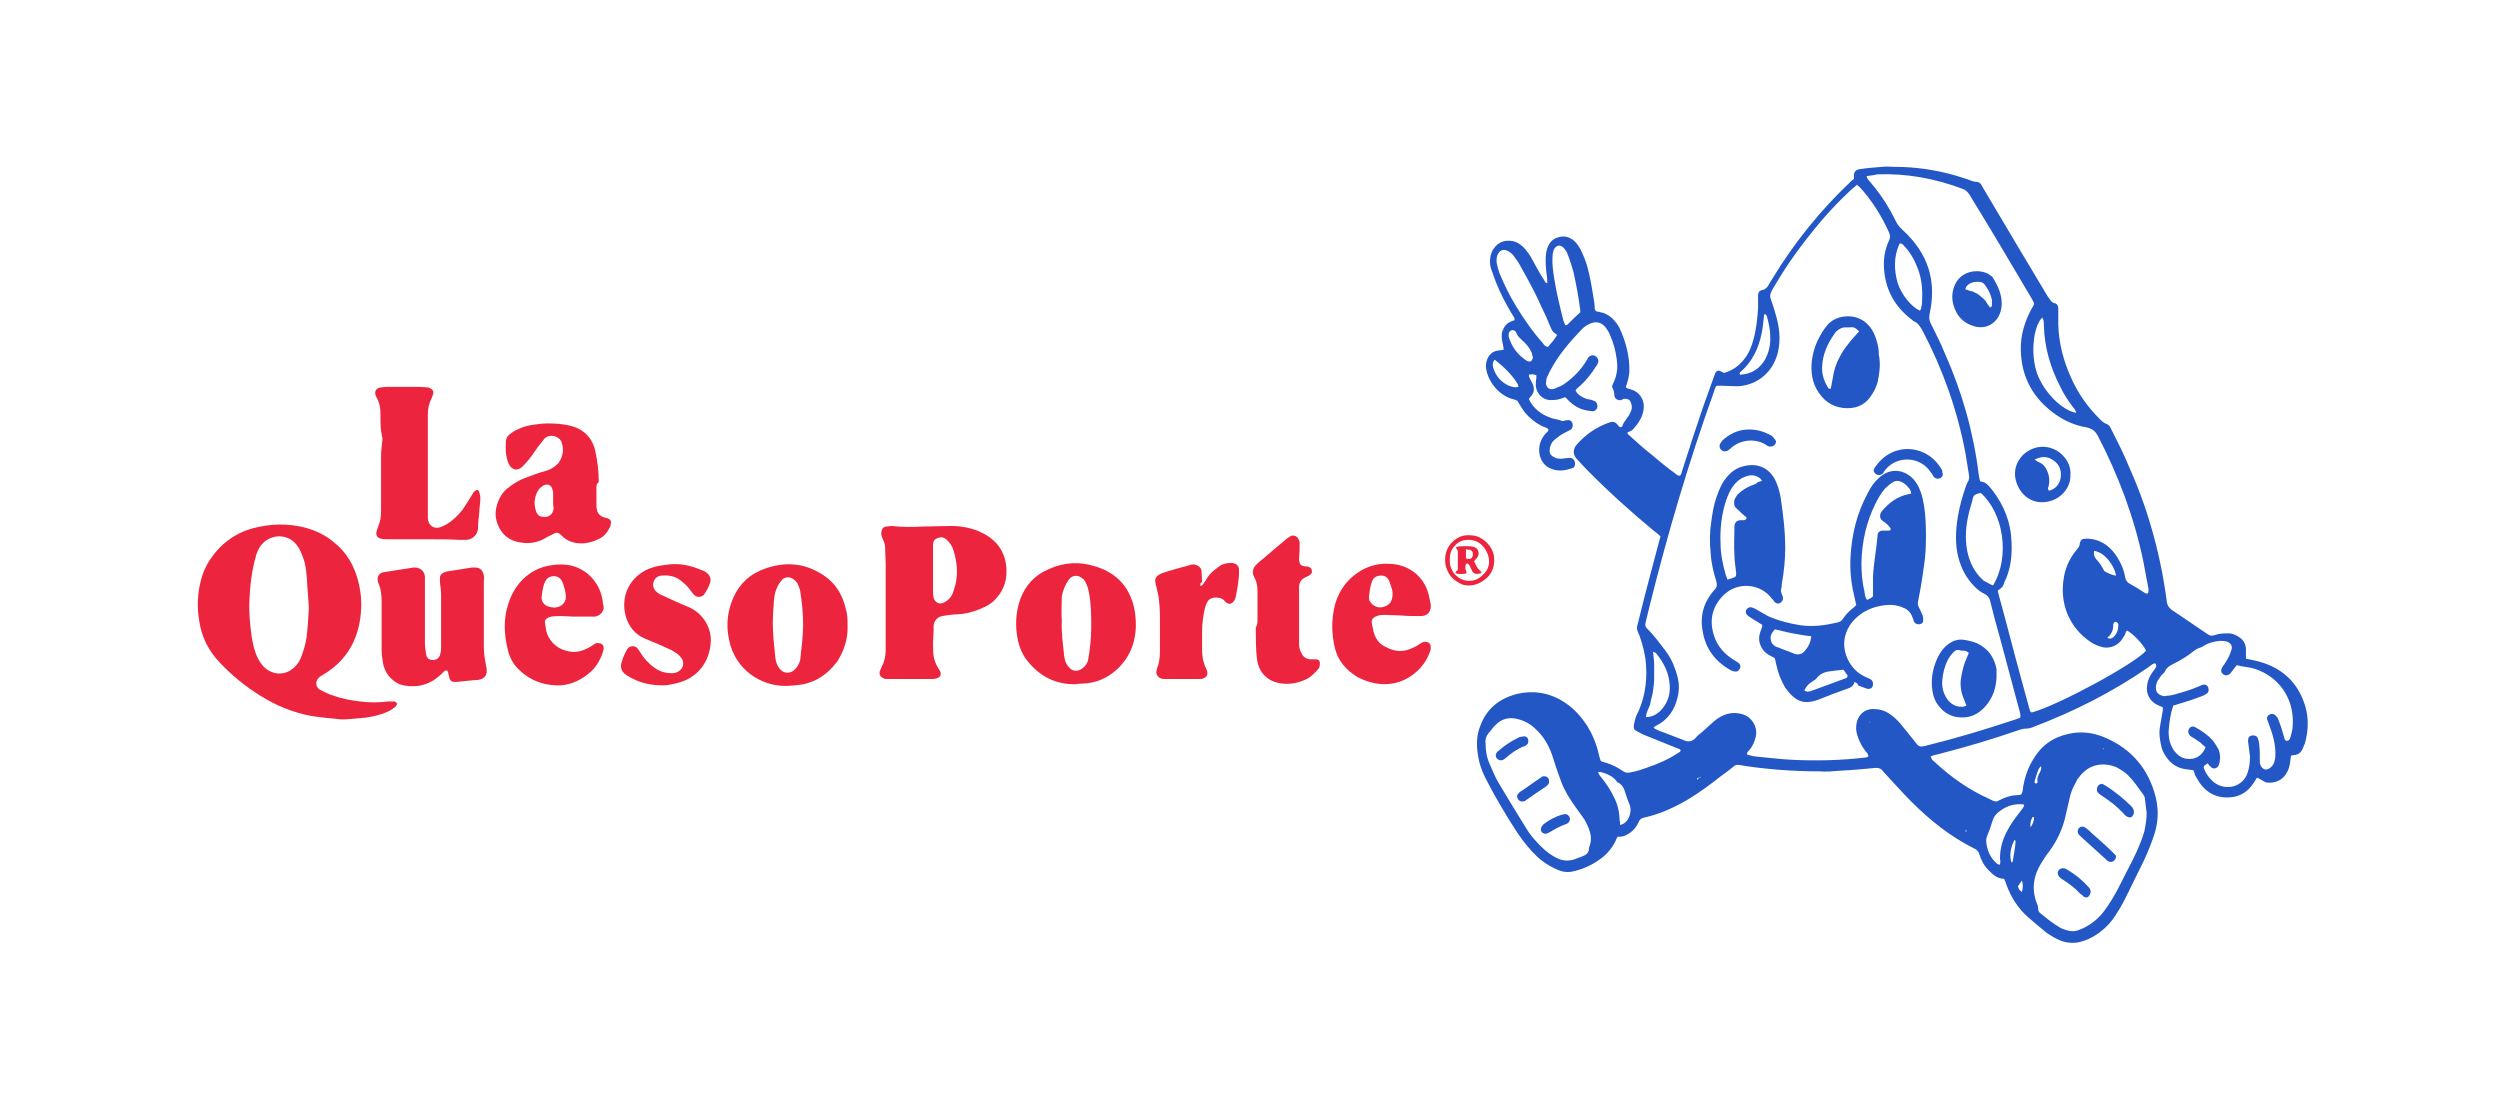 <?xml version="1.0" encoding="utf-8"?>
<!-- Generator: Adobe Illustrator 25.4.1, SVG Export Plug-In . SVG Version: 6.00 Build 0)  -->
<svg version="1.1" id="Layer_1" xmlns="http://www.w3.org/2000/svg" xmlns:xlink="http://www.w3.org/1999/xlink" x="0px" y="0px"
	 viewBox="0 0 433 191.6" style="enable-background:new 0 0 433 191.6;" xml:space="preserve">
<style type="text/css">
	.st0{fill:#2357C6;}
	.st1{fill:#EC243D;}
</style>
<g>
	<g>
		<path class="st0" d="M390.9,134.7c-0.2,0.3-0.3,0.5-0.5,0.8c-1,1.6-2.4,2.5-4.2,2.6c-2.6,0.2-4.5-1.1-5.7-3.3
			c-0.3-0.4-0.4-0.9-0.6-1.4c-0.5-0.1-1-0.1-1.5-0.2c-1.2-0.2-2.2-0.8-2.9-1.7c-0.5-0.6-0.9-1.3-1.1-2c-0.3-1.2-0.5-2.4-0.3-3.6
			c0.2-1,0.3-1.9,0.5-2.9c0-0.2,0-0.3,0-0.5c-0.2-0.1-0.5-0.2-0.7-0.3c-1.5-0.6-2.3-2-2-3.6c0.1-0.9,0.5-1.6,1-2.3
			c0.2-0.3,0.4-0.5,0.5-0.7c0.1-0.2,0.1-0.4-0.1-0.7c-0.1,0-0.3,0-0.4,0.1c-0.2,0.1-0.5,0.3-0.7,0.5c-6.2,4.3-12.9,7.7-20,10.4
			c-0.4,0.2-0.9,0.3-1.4,0.3c-0.3,0-0.7,0.1-1,0.2c-4.6,1.6-9.3,3-14,4.2c-0.5,0.1-0.9,0.2-1.4,0.4c0.1,0.2,0.1,0.4,0.2,0.5
			c0.1,0.2,0.3,0.3,0.4,0.4c2.9,2.7,6,4.9,9.6,6.5c0.2,0.1,0.4,0.2,0.6,0.3c0.3,0.1,0.6,0.2,0.9,0c1.1-0.6,2.3-1,3.6-1
			c0.1,0,0.2,0,0.3-0.1c0.1,0,0.1-0.1,0.2-0.2c0.1-0.3,0.2-0.7,0.2-1.1c0.3-1.7,0.8-3.2,1.7-4.7c1.4-2.4,3.4-3.9,6.2-4.5
			c2.2-0.5,4.4-0.2,6.4,0.7c4.6,2,7.5,5.5,8.7,10.4c0.5,2.2,0.4,4.3-0.3,6.4c-0.5,1.5-1.1,3-1.8,4.5c-1.1,2.2-2.2,4.5-3.3,6.7
			c-0.5,1-1.1,2-1.7,2.9c-1,1.5-2.3,2.7-3.9,3.6c-0.7,0.4-1.5,0.7-2.4,0.9c-1,0.2-2,0.1-2.9-0.2c-1-0.4-1.9-0.9-2.7-1.5
			c-1.1-0.9-2.2-1.8-3.2-2.7c-1.7-1.5-2.9-3.4-3.7-5.6c-0.1-0.3-0.2-0.6-0.4-1c-1.2,0-1.9-0.7-2.7-1.5c-0.8-0.8-1.3-1.8-1.6-2.8
			c-0.1-0.4-0.4-0.7-0.8-0.9c-4.2-2.1-7.7-4.9-11-8.2c-1.5-1.5-2.9-3.1-4.3-4.6c-0.2-0.2-0.5-0.5-0.7-0.8c-0.3-0.3-0.6-0.4-1.1-0.4
			c-2.1,0.2-4.3,0.4-6.4,0.5c-1.1,0.1-2.2,0.2-3.4,0.1c-2.4,0-4.9-0.1-7.3-0.3c-2.2-0.2-4.3-0.4-6.5-0.8c-0.4-0.1-0.8,0-1.1,0.3
			c-0.7,0.6-1.4,1.1-2.1,1.6c-1.9,1.5-3.8,2.9-5.8,4.1c-2.4,1.4-4.8,2.5-7.5,3.1c-0.5,0.1-0.8,0.3-1,0.8c-0.4,0.9-1,1.6-1.9,2.1
			c-0.5,0.3-1.1,0.5-1.7,0.4c-0.2,0.3-0.3,0.5-0.4,0.8c-0.5,1-1.2,1.9-2,2.6c-1.7,1.4-3.6,2.3-5.7,2.7c-0.8,0.1-1.5,0-2.2-0.3
			c-1-0.4-2-1-2.8-1.6c-1.3-1-2.4-2.3-3.4-3.6c-1.8-2.5-3.3-5.1-4.8-7.7c-0.6-1.1-1.2-2.2-1.7-3.2c-0.6-1.2-1-2.4-1.2-3.7
			c-0.3-1.8-0.3-3.5,0.4-5.2c1.1-3,3.3-4.7,6.3-5.5c3-0.7,5.9-0.2,8.5,1.6c1.5,1,2.7,2.4,3.7,3.9c0.9,1.5,1.6,3.1,2,4.9
			c0,0.1,0.1,0.3,0.1,0.4c0.3,1,0.1,0.8,1.1,1.1c1.1,0.3,2,0.8,2.9,1.4c0.4,0.3,0.8,0.4,1.3,0.3c1.2-0.2,2.3-0.6,3.4-1
			c1.7-0.6,3.3-1.3,4.8-2.3c0.2-0.1,0.3-0.2,0.5-0.3c0,0,0-0.1,0.1-0.2c-0.1-0.3-0.4-0.3-0.6-0.4c-1.7-0.7-3.5-1.4-5.2-2.1
			c-0.6-0.2-1.1-0.5-1.7-0.8c-0.6-0.3-0.7-0.5-0.6-1.2c0.1-0.5,0.2-1,0.4-1.5c1.4-2.7,1.9-5.7,1.7-8.7c-0.1-1.7-0.5-3.4-1.1-5.1
			c-0.6-1.5-0.6-1.1-0.2-2.7c1.1-4.5,2.3-9,3.5-13.5c0.1-0.4,0.2-0.7,0.3-1.1c-0.4-0.4-0.8-0.7-1.2-1c-4.1-3.4-8.1-7-11.8-10.8
			c-0.5-0.5-1-1.1-1.5-1.6c-0.7-0.8-0.7-1.7,0-2.5c1.5-1.7,3.2-2.9,5.3-3.7c0.2-0.1,0.4-0.1,0.6-0.2c0.4-0.1,0.8,0,1.1,0.4
			c0.2,0.2,0.3,0.5,0.7,0.5c0-0.1,0.2-0.1,0.2-0.2c0.1-0.4,0.3-0.7,0.6-1.1c0.3-0.4,0.6-0.8,0.8-1.3c0.3-0.5,0.3-1,0.1-1.6
			c-0.2-0.6-0.6-0.8-1.3-0.7c-0.1,0-0.2,0.1-0.4,0.2c-0.6,0.1-1.1-0.2-1.2-0.8c0-0.5-0.1-0.9-0.3-1.3c-0.2-0.3,0-0.5,0.1-0.8
			c0.3-0.6,0.5-1.2,0.6-1.8c0.2-0.9,0.1-1.7,0-2.5c-0.2-1.5-0.6-2.9-1.2-4.2c-0.2-0.5-0.5-0.9-0.8-1.3c-0.8-0.9-1.8-1-2.9-0.4
			c-0.4,0.2-0.8,0.5-1.1,0.8c-2.1,2.2-4.1,4.5-5.5,7.2c-0.2,0.3-0.3,0.7-0.5,1c-0.1,0.3-0.2,0.5-0.2,0.8c-0.2,1,0.5,1.7,1.5,1.3
			c0.5-0.2,1-0.4,1.5-0.7c1.6-1.1,2.9-2.4,3.9-4c0.1-0.2,0.3-0.5,0.4-0.7c0.4-0.4,0.9-0.5,1.4-0.1c0.3,0.3,0.4,0.6,0.3,1
			c-0.1,0.2-0.2,0.5-0.4,0.7c-0.8,1.3-1.7,2.4-2.8,3.4c-0.2,0.2-0.6,0.4-0.7,0.8c0.4,0.7,1.1,1.1,1.9,1.4c0.4,0.1,0.8,0.1,1.2,0.3
			c0.7,0.2,0.9,1.1,0.4,1.6c-0.2,0.2-0.5,0.3-0.8,0.2c-1.4-0.1-2.6-0.6-3.7-1.6c-0.3-0.3-0.5-0.5-0.8-0.8c-0.3,0.1-0.6,0.2-0.9,0.3
			c-0.6,0.2-1.2,0.2-1.8,0.2c-1.3-0.1-2.3-1.2-2.4-2.5c0-0.4,0-0.9,0.1-1.3c0-0.2,0-0.3,0-0.5c-0.6-0.2-0.6-0.2-1.3-0.1
			c0,0.2,0,0.3,0.1,0.5c0.2,0.4,0.4,0.8,0.6,1.2c0.3,0.8,0.2,1.5-0.4,2.1c-0.1,0.1-0.2,0.3-0.3,0.4c0.1,0.2,0.2,0.4,0.3,0.6
			c0.9,1.4,2.2,2.3,3.9,2.8c0.5,0.1,1,0.2,1.5,0.4c0.3,0.1,0.5-0.1,0.8-0.1c0.5-0.1,0.8,0,1,0.4c0.2,0.4,0.1,0.9-0.2,1.2
			c-0.2,0.1-0.4,0.2-0.6,0.3c-0.5,0.3-1,0.5-1.4,0.8c-0.4,0.3-0.8,0.6-1.1,0.9c-0.4,0.5-0.6,1-0.6,1.7c0,0.5,0.3,0.9,0.8,1.1
			c0.5,0.3,1.1,0.3,1.7,0.2c0.3,0,0.6-0.1,0.9-0.1c0.6,0,1,0.4,1,1c0,0.4-0.1,0.7-0.5,0.8c-1.2,0.4-2.4,0.6-3.6,0.1
			c-1.2-0.4-2-1.6-2.1-2.9c-0.1-1.2,0.3-2.3,1.1-3.2c0.2-0.2,0.5-0.4,0.5-0.7c-0.2-0.3-0.6-0.4-0.9-0.5c-1.3-0.6-2.4-1.5-3.3-2.6
			c-0.4-0.6-0.8-1.2-1.2-1.9c-0.1,0-0.3-0.1-0.5-0.2c-2.1-0.4-4.4-2.5-4.9-5.3c-0.1-0.6,0-1.2,0.2-1.7c0.4-0.9,1-1.4,2-1.5
			c0.3,0,0.5-0.1,0.8-0.1c0.1-0.4-0.1-0.7-0.1-1c-0.2-0.7-0.3-1.5-0.1-2.2c0.3-0.8,0.7-1.4,1.5-1.7c0.2-0.1,0.4-0.2,0.6-0.2
			c0.1-0.4-0.1-0.6-0.3-0.9c-1.1-1.8-2.1-3.7-2.9-5.7c-0.3-0.8-0.6-1.7-0.9-2.5c-0.2-0.8-0.2-1.7,0.1-2.5c0.1-0.3,0.2-0.6,0.4-0.8
			c0.8-1.3,2.3-1.7,3.8-1.2c0.7,0.3,1.2,0.7,1.7,1.3c0.4,0.5,0.8,1,1.1,1.6c0.7,1.3,1.4,2.6,2.2,3.8c0.1,0.2,0.2,0.5,0.5,0.4
			c0-0.7-0.1-1.4-0.2-2.1c-0.1-1.2-0.2-2.4,0.1-3.6c0.3-1.1,0.9-1.9,2-2.2c1-0.3,1.8-0.1,2.6,0.5c0.5,0.4,0.9,1,1.2,1.5
			c0.5,1,0.9,2,1.2,3c0.5,1.8,0.8,3.6,1.1,5.5c0.1,0.6,0.2,1.2,0.2,1.8c0,0.3,0.2,0.6,0.6,0.6c0.1,0,0.3,0,0.4,0.1
			c0.8,0.1,1.4,0.5,2,1c0.5,0.5,1,1.1,1.3,1.7c1.1,2.4,1.8,5,1.7,7.7c-0.1,0.9-0.3,1.7-0.6,2.5c0.1,0.3,0.4,0.3,0.7,0.4
			c1.2,0.3,2,1.1,2.3,2.2c0.2,0.7,0.1,1.4-0.1,2.1c-0.3,1-0.9,1.8-1.6,2.6c-0.2,0.3-0.6,0.4-1,0.6c-0.1,0.3,0.2,0.4,0.4,0.6
			c1.2,1.1,2.4,2.2,3.7,3.2c1.3,1.1,2.6,2.2,4,3.2c0.3,0.2,0.5,0.5,0.9,0.5c0.3-0.1,0.3-0.4,0.4-0.7c0.9-2.7,1.7-5.4,2.6-8
			c0.9-2.8,1.9-5.5,2.9-8.3c0.1-0.3,0.2-0.5,0.3-0.8c0.2-0.4,0.6-0.5,0.9-0.3c0.2,0.1,0.4,0.2,0.6,0.3c1.4-0.4,2.6-1.2,3.5-2.4
			c0.8-1,1.3-2.2,1.6-3.4c0.5-1.8,0.7-3.7,0.8-5.5c0-0.7,0-1.4,0-2c0-0.7,0.2-1,0.9-1.1c0.3-0.1,0.5-0.3,0.7-0.5
			c0.3-0.4,0.5-0.9,0.8-1.3c3.8-6.3,8.4-12,13.7-17c0.1-0.1,0.3-0.3,0.5-0.4c0-0.2,0-0.4,0-0.6c0-0.6,0.3-1,1-1.1
			c1.3-0.2,2.6-0.3,3.9-0.4c0.7-0.1,1.4,0,2.1,0c3.6,0,7.1,0.5,10.6,1.5c0.7,0.2,1.5,0.5,2.2,0.7c0.5,0.2,0.9,0.4,1.5,0.4
			c0.3,0,0.5,0.2,0.7,0.4c0.1,0.2,0.3,0.5,0.4,0.7c3.7,6.3,7.5,12.6,11.2,18.8c0.1,0.1,0.2,0.3,0.3,0.4c0.2,0.3,0.4,0.6,0.8,0.7
			c0.6,0.1,0.7,0.6,0.7,1.1c0,0.9,0,1.8,0,2.7c0.1,3.2,0.9,6.2,2.2,9.1c1.2,2.7,2.8,5,4.9,7.1c0.4,0.4,0.8,0.8,1.4,1
			c0.2,0.1,0.4,0.3,0.5,0.5c1.2,2.4,2.4,4.7,3.4,7.2c2.6,5.8,4.4,11.8,5.6,18c0.3,1.7,0.6,3.4,0.8,5.1c0.1,0.5,0.3,0.9,0.8,1.3
			c2.1,1.4,4.1,2.8,6.2,4.2c0.4,0.3,0.8,0.4,1.3,0.2c0.8-0.3,1.6-0.3,2.4-0.3c0.7,0,1.3,0.3,1.9,0.7c0.7,0.5,1.1,1.2,1.1,2.1
			c0,0.3,0,0.7,0,1c0,0.2,0,0.4,0,0.6c0.5,0.1,1,0.2,1.5,0.3c4.5,1,7.5,3.6,8.8,8c0.6,2.1,0.5,4.3-0.1,6.4c-0.1,0.2-0.2,0.4-0.3,0.7
			c-0.3,0.8-0.8,1.3-1.8,1.3c-0.1,0-0.2,0.1-0.3,0.1c-0.1,0.5-0.1,1-0.2,1.5c-0.1,0.4-0.2,0.8-0.4,1.2c-0.7,1.5-2.2,2.2-3.8,1.9
			C391.4,134.9,391.2,134.8,390.9,134.7z M340.6,144.1c0.1,0,0.1,0,0.2,0c0,0,0,0,0,0C340.7,144.1,340.6,144.1,340.6,144.1
			c0-0.1,0-0.2,0-0.3c0,0-0.1,0-0.2-0.1c0,0.1,0,0.2,0,0.2C340.4,144.1,340.5,144.1,340.6,144.1z M294.3,134.7
			c0.1,0,0.2-0.1,0.3-0.1c0,0,0-0.1,0-0.1c-0.1,0-0.1,0-0.2,0C294.5,134.5,294.4,134.6,294.3,134.7c-0.2,0-0.4,0-0.4,0.4
			C294.1,134.9,294.2,134.8,294.3,134.7z M286.4,126c0.2,0.2,0.3,0.3,0.4,0.3c0.4,0.2,0.8,0.4,1.2,0.5c1.3,0.5,2.6,1,3.9,1.5
			c0.6,0.2,1.1,0.1,1.6-0.3c0.4-0.5,0.9-0.9,1.4-1.3c0.7-0.6,1.3-1.2,2-1.8c0.7-0.6,1.6-1.1,2.5-1.3c1-0.2,2-0.1,2.9,0.3
			c1.6,0.8,2.1,2.5,1.8,3.7c-0.2,0.8-0.5,1.6-1.1,2.3c-0.2,0.2-0.5,0.4-0.4,0.8c0.4,0.1,0.8,0.2,1.2,0.3c2.2,0.2,4.5,0.5,6.7,0.6
			c4.2,0.2,8.4,0.1,12.6-0.4c0.2,0,0.4-0.1,0.5-0.2c0-0.4-0.3-0.7-0.5-0.9c-0.5-0.7-1-1.5-1.3-2.4c-0.2-0.6-0.4-1.3-0.3-2
			c0.1-1.4,1-2.8,2.8-2.9c1.1,0,2,0.2,2.9,0.8c0.8,0.5,1.4,1.1,2,1.8c0.6,0.7,1.1,1.4,1.7,2.1c0.4,0.5,0.8,1,1.2,1.5
			c0.2,0.2,0.4,0.3,0.7,0.3c0.2,0,0.4-0.1,0.6-0.1c5.3-1.3,10.6-2.9,15.7-4.6c0.3-0.1,0.6-0.2,0.8-0.3c0.1-0.4,0-0.7-0.1-1.1
			c-1.1-4.2-2.3-8.5-3.4-12.7c-0.6-2.1-1.2-4.3-1.7-6.4c-0.1-0.5-0.4-0.9-0.9-1.2c-0.7-0.3-1.3-0.8-1.8-1.3c-1.4-1.4-2.3-3.1-2.8-5
			c-0.6-2.3-0.5-4.7-0.1-7.1c0.3-1.8,0.8-3.6,1.4-5.3c0.1-0.3,0.2-0.5,0.3-0.7c0.3-0.4,0.3-0.9,0.2-1.4c-0.2-1.2-0.4-2.5-0.6-3.7
			c-1.4-7.4-3.9-14.4-7.4-21.1c-0.4-0.7-0.8-1.4-1.6-1.7c0,0-0.1,0-0.1-0.1c-3.1-2.3-4.8-5.3-5-9.2c-0.1-1.6,0.2-3.2,0.9-4.7
			c0.2-0.4,0.2-0.8,0-1.3c-1.3-2.9-3-5.6-5.1-7.9c-0.1-0.1-0.3-0.2-0.5-0.4c-0.3,0.3-0.5,0.5-0.8,0.7c-2.6,2.4-5,5-7.2,7.8
			c-2.5,3.1-4.7,6.3-6.7,9.8c-0.3,0.5-0.4,1-0.2,1.5c0.4,1.1,0.7,2.1,1,3.2c0.5,1.9,0.7,3.7,0.3,5.7c-0.7,3.5-3.4,6-7,6.2
			c-1.1,0-2.2-0.1-3.3-0.1c-0.2,0-0.3,0-0.5,0.1c-0.2,0.4-0.3,0.8-0.4,1.1c-4.3,12-7.9,24.2-11,36.6c-0.3,1.1-0.5,2.2-0.8,3.3
			c-0.1,0.4,0,0.7,0.3,1c0.2,0.2,0.3,0.3,0.5,0.5c0.9,1,1.7,2,2.5,3.1c0.8,1,1.4,2.1,1.8,3.3c0.6,1.6,0.9,3.1,0.5,4.8
			c-0.5,2.3-1.7,4.1-3.8,5.1C286.8,125.7,286.7,125.8,286.4,126z M323.3,30.5c0.1,0.5,0.4,0.8,0.6,1c1.8,2.1,3.3,4.4,4.5,6.9
			c0.3,0.6,0.7,1,1.1,1.4c4.4,4,6,8.8,4.7,14.6c-0.1,0.6-0.1,1,0.2,1.6c0.8,1.7,1.7,3.3,2.4,5.1c3,6.7,5,13.7,5.9,21
			c0.1,0.4,0.1,0.9,0.3,1.3c0.6,0,1,0.3,1.4,0.7c0.2,0.2,0.4,0.5,0.6,0.7c2.1,2.7,3.3,5.7,3.4,9.1c0.1,2.1-0.1,4.2-0.9,6.2
			c-0.2,0.4-0.4,0.8-0.5,1.2c-0.2,0.5-0.6,0.7-1,1c0.1,0.3,0.1,0.5,0.2,0.8c1.3,4.7,2.5,9.5,3.8,14.2c0.5,1.8,1,3.7,1.5,5.5
			c0.1,0.3,0.1,0.5,0.4,0.6c4.5-1.2,17.8-8.4,19.8-10.7c-0.5-1.1-2.2-2.9-3.3-3.5c-0.1,0.1-0.2,0.2-0.2,0.3
			c-0.1,0.3-0.2,0.6-0.4,0.8c-0.7,1.4-2.2,2.1-3.6,1.8c-0.8-0.2-1.5-0.5-2.1-0.9c-3.7-2.5-5.5-6.7-4.6-11.4c0.3-1.7,1.1-3.3,2.2-4.6
			c0.2-0.3,0.5-0.5,0.5-1c0.2-0.8,0.4-0.9,1.2-0.9c1.3,0,2.4,0.4,3.4,1.1c0.8,0.6,1.4,1.3,1.9,2.1c0.7,1.1,1.2,2.3,1.4,3.6
			c0.1,0.4,0.3,0.7,0.6,0.9c0.9,0.5,1.9,1.1,2.8,1.7c0.1,0.1,0.3,0.1,0.5,0.1c0.2-0.3,0.1-0.6,0.1-0.9c-0.3-1.6-0.6-3.2-0.9-4.8
			c-1.6-7.6-4.3-14.8-7.9-21.7c-0.4-0.7-0.9-1.1-1.6-1.3c-0.1,0-0.3-0.1-0.4-0.1c-1.8-0.3-3.5-1-5.1-2.1c-4.1-2.8-6.2-6.7-6.2-11.6
			c0-2.4,0.7-4.6,1.8-6.7c0.2-0.4,0.5-0.7,0.5-1.1c-0.1-0.2-0.2-0.4-0.3-0.6c-3.6-6.1-7.2-12.2-10.9-18.2c-0.3-0.5-0.7-0.8-1.2-1
			c-4.8-1.8-9.7-2.7-14.8-2.5C324.8,30.3,324.1,30.4,323.3,30.5z M382.4,132.2c-0.8,0.5-0.8,0.5-0.6,1.1c0.4,0.9,1,1.7,1.8,2.3
			c2,1.4,4.9,0.7,5.7-1.8c0.3-0.9,0.4-1.9,0.4-2.8c-0.1-0.8-0.2-1.6-0.3-2.3c0-0.2-0.1-0.5,0-0.7c0-0.3,0.3-0.6,0.6-0.6
			c0.5-0.1,1,0.1,1.1,0.6c0.1,0.3,0.2,0.7,0.2,1c0.1,0.8,0.1,1.7,0.1,2.5c0,0.2,0,0.4,0,0.6c0.1,0.5,0.3,0.9,0.7,1.1
			c0.4,0.2,0.9,0,1.2-0.3c0.4-0.3,0.6-0.8,0.7-1.3c0.1-0.4,0.1-0.7,0.1-1.1c0-1.8-0.5-3.4-1.1-5c-0.1-0.3-0.2-0.5-0.3-0.8
			c-0.1-0.2-0.1-0.5,0.1-0.7c0.3-0.4,0.9-0.5,1.3-0.1c0.2,0.2,0.4,0.4,0.5,0.7c0.3,0.8,0.6,1.6,0.8,2.4c0.1,0.3,0.2,0.7,0.3,1
			c0.1,0.4,0.6,0.4,0.8,0.1c0.1-0.1,0.2-0.3,0.2-0.4c0.2-0.7,0.4-1.4,0.4-2.1c0.3-4.7-2.5-8.5-6.7-9.8c-1-0.3-2-0.3-3-0.6
			c-0.4,0.5-0.7,0.9-1,1.3c-0.4,0.5-0.9,0.6-1.3,0.3c-0.5-0.3-0.5-0.8-0.1-1.4c0.4-0.5,0.7-1.1,1-1.6c0.2-0.4,0.4-0.9,0.5-1.3
			c0.2-0.7-0.2-1.2-0.9-1.4c-0.4-0.1-0.7-0.1-1.1-0.1c-1,0.1-1.9,0.3-2.7,0.8c-0.3,0.2-0.5,0.3-0.8,0.4c-0.4,0.1-0.7,0.3-1.1,0.6
			c-1.1,0.9-2.3,1.6-3.5,2.2c-0.6,0.3-1.1,0.6-1.4,1.2c-0.1,0.3-0.4,0.5-0.6,0.7c-0.2,0.3-0.5,0.7-0.7,1c-0.2,0.4-0.3,0.8-0.3,1.2
			c0,0.8,0.4,1.2,1.1,1.4c0.3,0.1,0.5,0.1,0.8,0c0.4,0,0.9-0.1,1.3-0.2c1.4-0.4,2.8-0.8,4.2-1.4c0.2-0.1,0.4-0.2,0.7-0.3
			c0.5-0.1,0.9,0.1,1,0.6c0.1,0.4,0,0.8-0.4,1c-0.3,0.2-0.5,0.3-0.8,0.4c-1.3,0.5-2.5,0.9-3.9,1.3c-0.3,0.1-0.6,0.2-1,0.3
			c-0.5,1.5-0.7,3-0.8,4.5c0,0.8,0.1,1.6,0.4,2.3c0.2,0.4,0.4,0.9,0.7,1.2c0.8,1,1.8,1.4,3.1,1.2c1-0.2,1.8-0.9,2.2-2
			c-0.3-0.2-0.6-0.5-0.9-0.8c-0.4-0.3-0.8-0.5-1.2-0.8c-0.2-0.1-0.4-0.2-0.6-0.4c-0.3-0.3-0.4-0.7-0.2-1.1c0.3-0.5,0.7-0.6,1.2-0.3
			c1.1,0.6,2.1,1.3,3,2.3c0.3,0.4,0.6,0.9,0.9,1.4c0.4,0.9,0.4,1.8,0.1,2.8c-0.3,0.7-1.1,0.8-1.5,0.2
			C382.6,132.6,382.5,132.4,382.4,132.2z M371.8,140.8c-0.1-0.8-0.2-1.6-0.3-2.4c0-0.3-0.1-0.5-0.3-0.8c-0.8-1.1-1.6-2.3-2.6-3.3
			c-0.6-0.6-1.3-1-2-1.4c-2.4-1-4.9-0.5-6.5,1.7c-0.2,0.2-0.4,0.5-0.5,0.8c-0.6,1-1,2-1.2,3.1c-0.2,0.9-0.4,1.7-0.6,2.6
			c-0.5,2.4-1.5,4.5-2.9,6.4c-0.5,0.6-0.9,1.3-1.3,1.9c-1.4,2.2-1.8,4.6-0.8,7.1c0.1,0.2,0.2,0.5,0.2,0.8c0,0.4,0.1,0.6,0.3,0.8
			c1.1,0.9,2.2,1.8,3.4,2.5c0.3,0.2,0.6,0.3,0.9,0.4c0.8,0.3,1.6,0.4,2.4,0.1c0.5-0.2,1-0.4,1.5-0.7c1.2-0.7,2.2-1.6,3-2.7
			c0.9-1.2,1.6-2.4,2.3-3.7c0.9-1.7,1.7-3.4,2.6-5.1c0.8-1.6,1.5-3.2,2-4.9C371.6,143,371.8,141.9,371.8,140.8z M257.3,128.7
			c0,1.3,0.2,2.5,0.7,3.6c0.5,1.1,0.9,2.2,1.5,3.2c1.6,2.7,3.2,5.3,4.8,7.9c0.7,1.2,1.6,2.2,2.6,3.2c0.8,0.8,1.7,1.5,2.7,2
			c1,0.5,2.1,0.6,3.2,0.2c0.4-0.2,0.9-0.3,1.3-0.5c0.6-0.2,1.1-0.6,1.1-1.3c0-0.2,0.1-0.4,0.2-0.7c0.2-0.7,0.2-1.4,0-2.1
			c-0.2-0.8-0.6-1.6-1-2.3c-0.5-0.7-1-1.4-1.5-2.1c-1-1.4-1.9-2.8-2.5-4.4c-0.6-1.6-1.1-3.1-1.6-4.7c-0.6-1.7-1.5-3.2-2.8-4.4
			c-0.9-0.9-2-1.5-3.3-1.8c-1.4-0.3-2.6,0-3.6,1c-0.5,0.4-0.8,1-1.3,1.5C257.4,127.5,257.2,128.1,257.3,128.7z M345.2,101.4
			c3-5,1.8-12.5-2.1-16c-0.1,0-0.3,0-0.5,0.1c-0.5,0.1-0.8,0.3-0.9,0.8c-0.2,0.9-0.5,1.7-0.7,2.6c-0.5,2.1-0.7,4.2-0.3,6.4
			c0.4,2.1,1.3,3.9,2.9,5.3C344.1,100.8,344.6,101.2,345.2,101.4z M269.7,58c-0.9-0.6-0.8-0.6-1.3-1.7c-0.4-1-0.8-1.9-1.3-2.9
			c-1.1-2.5-2.4-4.9-3.7-7.2c-0.3-0.6-0.7-1.2-1.1-1.7c-0.3-0.5-0.8-0.9-1.3-1.1c-0.7-0.3-1.3,0-1.6,0.7c-0.2,0.4-0.2,0.8-0.2,1.3
			c0.1,0.6,0.3,1.3,0.5,1.9c0.8,1.9,1.7,3.8,2.8,5.6c1.4,2.3,2.9,4.5,4.7,6.5c0.2,0.3,0.4,0.6,0.9,0.7
			C268.8,59.3,269.3,58.7,269.7,58z M273.7,54.1c0-0.1,0-0.3,0-0.4c-0.3-2.3-0.7-4.5-1.2-6.7c-0.3-1-0.6-2-1-3
			c-0.1-0.4-0.4-0.7-0.6-1c-0.6-0.7-1.4-0.6-1.8,0.3c-0.1,0.3-0.2,0.7-0.2,1.1c-0.1,1.3,0.1,2.6,0.3,3.9c0.4,2.5,1,4.9,1.6,7.3
			c0.1,0.2,0.2,0.5,0.3,0.7c0.1,0,0.2,0,0.3,0C272.2,55.5,272.9,54.8,273.7,54.1z M359.6,71.5c-0.1-0.4-0.3-0.7-0.5-0.9
			c-0.9-1.2-1.7-2.4-2.3-3.7c-1.7-3.3-2.7-6.8-2.8-10.5c0-0.3,0-0.7-0.1-1c0-0.1-0.1-0.2-0.2-0.4c-1.6,1.7-2,6.4-0.9,9.6
			C353.9,67.8,357.1,71.1,359.6,71.5z M332.5,53.8c0.1-0.1,0.2-0.2,0.2-0.3c0.1-0.4,0.2-0.8,0.2-1.2c0.1-1.8,0-3.7-0.6-5.4
			c-0.6-1.7-1.4-3.2-2.6-4.4c-0.2-0.2-0.3-0.4-0.7-0.3c-1,2.2-1,4.5-0.3,6.9C329.4,51.1,331,53.1,332.5,53.8z M350.6,139.4
			c-0.2-0.1-0.3-0.1-0.4-0.1c-1.6-0.1-2.9,0.4-4.1,1.4c-0.4,0.3-0.7,0.7-0.9,1.2c-0.3,0.9-0.6,1.9-1,2.8c-0.1,0.3-0.2,0.6-0.2,0.9
			c0.1,1.6,0.7,3,1.9,4c0.1,0.1,0.3,0.1,0.4,0.2c0.3-0.4,0.1-0.8,0.1-1.1c0-1.7,0.4-3.2,1.2-4.7c0.6-1.2,1.4-2.3,2.2-3.3
			c0.2-0.3,0.4-0.5,0.6-0.8C350.5,139.8,350.5,139.6,350.6,139.4z M285.1,124.2c1,0,1.7-0.4,2.4-1c1.2-1.2,1.8-2.7,1.7-4.4
			c-0.1-2.2-1-4-2.4-5.7c-0.1-0.1-0.3-0.1-0.5-0.2c0.1,0.9,0.2,1.6,0.2,2.3c0,0.8,0,1.6,0,2.3c0,0.7-0.1,1.5-0.2,2.2
			c-0.1,0.8-0.4,1.5-0.5,2.3C285.6,122.7,285.1,123.3,285.1,124.2z M305.6,54.4c0,0.1-0.1,0.3-0.1,0.5c-0.1,1-0.2,2-0.4,2.9
			c-0.5,2.5-1.6,4.8-3.5,6.5c-0.1,0.1-0.2,0.1-0.2,0.2c-0.1,0.1-0.1,0.2-0.1,0.3c0.1,0.1,0.1,0.1,0.1,0.1c2-0.1,3.5-1.1,4.4-2.8
			c0.6-1.2,0.9-2.5,0.8-3.9c0-1.2-0.3-2.4-0.6-3.5C305.9,54.6,305.9,54.4,305.6,54.4z M280.6,142.9c0.3-0.1,0.5-0.2,0.7-0.3
			c1-0.7,1.3-2.2,1-3.1c-0.3-0.7-0.6-1.5-0.8-2.2c-0.2-0.7-0.5-1.4-1.3-1.8c-0.1,0-0.2-0.1-0.2-0.2c-0.7-0.9-1.7-1.3-2.8-1.6
			c-0.1,0-0.2,0-0.4,0c0.1,0.4,0.3,0.7,0.5,0.9c0.9,1.1,1.7,2.3,2.3,3.6c0.6,1.2,0.9,2.5,0.9,3.8
			C280.6,142.3,280.6,142.5,280.6,142.9z M265.5,61.9c-0.1-0.2-0.1-0.5-0.2-0.8c-0.4-0.9-1-1.6-1.7-2.2c-0.4-0.4-0.8-0.7-1-1.3
			c-0.1-0.3-0.5-0.5-0.8-0.4c-0.3,0.1-0.5,0.4-0.5,0.7c0,0.1,0,0.3,0,0.4c0.5,1.7,1.5,3.1,3,4.1c0.1,0.1,0.3,0.2,0.5,0.2
			C265.1,62.7,265.4,62.5,265.5,61.9z M258.9,62.3c-0.4,0.4-0.4,0.9-0.3,1.3c0.4,1.4,1.2,2.4,2.5,3.1c0.4,0.2,0.9,0.3,1.3,0.4
			c0.2,0,0.4-0.1,0.6-0.1c-0.1-0.3-0.1-0.5-0.2-0.6C261.8,64.8,260.4,63.5,258.9,62.3z M362.7,95.4c-0.1,0.6,0,1.1,0.5,1.6
			c0.4,0.4,0.7,0.9,1,1.4c0.1,0.2,0.2,0.5,0.4,0.6c0.6,0.3,1.1,0.6,1.9,0.7c-0.2-1.1-0.7-1.9-1.3-2.7
			C364.5,96.2,363.8,95.6,362.7,95.4z M365,110.5c0.5,0.2,0.8,0.1,1.1-0.2c0.6-0.6,0.8-1.3,0.8-2.1c0-0.3-0.3-0.5-0.5-0.5
			c-0.1,0-0.3,0.1-0.3,0.2c-0.1,0.2-0.1,0.4-0.1,0.6c0,0.7-0.3,1.2-0.7,1.7C365.2,110.2,365.1,110.3,365,110.5z M348.4,149.4
			c0.1-0.1,0.2-0.1,0.2-0.2c0.2-1.1,0.4-2.3,0.5-3.4c0-0.1,0-0.3-0.2-0.3C348.2,146.8,348,148.3,348.4,149.4z M353.5,132.7
			c-0.2,0.2-0.3,0.3-0.4,0.5c-0.3,0.7-0.5,1.4-0.7,2.1c-0.1,0.2,0.1,0.4,0.2,0.4c0.2,0,0.3-0.1,0.3-0.3c0,0,0-0.1,0-0.1
			c-0.1-0.5,0.1-1,0.4-1.5c0.1-0.2,0.2-0.4,0.2-0.6C353.6,133.1,353.5,132.9,353.5,132.7z M350.2,154.5c0.2-0.8,0.2-1.3,0-2
			c-0.3,0.4-0.5,0.7-0.7,1C349.7,154.1,349.7,154.1,350.2,154.5z M351.7,143.3c0.3-0.5,0.6-1,0.6-1.7c0,0-0.1-0.1-0.1-0.1
			c-0.1,0-0.2,0-0.2,0.1C351.7,142.1,351.6,142.7,351.7,143.3z M323.9,125.1c0,0,0-0.1,0-0.1c0,0-0.1,0-0.1,0c0,0.1,0,0.1,0,0.2
			C323.8,125.1,323.8,125.1,323.9,125.1z M364.4,129.8C364.4,129.8,364.4,129.8,364.4,129.8c0-0.1,0-0.1,0-0.2c0,0,0,0-0.1,0
			C364.3,129.8,364.4,129.8,364.4,129.8z M277.6,145.3C277.5,145.3,277.5,145.3,277.6,145.3C277.5,145.3,277.5,145.4,277.6,145.3
			C277.6,145.4,277.6,145.3,277.6,145.3z"/>
		<path class="st0" d="M294.4,134.7c0-0.1,0.1-0.2,0.1-0.3c0,0,0.1,0,0.2,0c0,0,0,0.1,0,0.1C294.5,134.6,294.4,134.6,294.4,134.7
			C294.3,134.7,294.4,134.7,294.4,134.7z"/>
		<path class="st0" d="M364.4,129.8c0,0-0.1-0.1-0.1-0.1c0,0,0.1,0,0.1,0C364.4,129.7,364.4,129.8,364.4,129.8
			C364.4,129.8,364.4,129.8,364.4,129.8z"/>
		<path class="st0" d="M340.6,144.1c-0.1,0-0.1,0-0.2-0.1c0-0.1,0-0.2,0-0.2c0.1,0,0.2,0,0.2,0.1C340.6,143.9,340.6,144,340.6,144.1
			L340.6,144.1z"/>
		<path class="st0" d="M277.6,145.3C277.6,145.3,277.6,145.4,277.6,145.3C277.5,145.4,277.5,145.3,277.6,145.3
			C277.5,145.3,277.5,145.3,277.6,145.3z"/>
		<path class="st0" d="M321.2,118.1c-0.2,0.8-0.7,1-1.3,1.2c-1.7,0.6-3.3,1.2-5,1.9c-0.6,0.2-1.3,0.4-2,0.4c-0.7,0-1.3-0.2-1.9-0.6
			c-0.7-0.5-1.3-1.2-1.8-1.9c-0.7-1.2-1.2-2.4-1.5-3.8c-0.1-0.4-0.2-0.8-0.3-1.3c-0.3-0.2-0.6-0.3-0.9-0.5c-1-0.5-1.6-1.4-1.8-2.5
			c-0.1-0.7,0.1-1.3,0.3-1.9c0.1-0.3,0.3-0.5,0.2-0.9c-0.2-0.1-0.5-0.3-0.8-0.5c-0.6-0.3-1.1-0.7-1.6-1c-0.4-0.3-0.5-0.7-0.4-1
			c0.2-0.4,0.6-0.6,1-0.5c0.3,0.1,0.5,0.2,0.7,0.3c0.7,0.4,1.4,0.8,2.1,1.2c1.8,0.8,3.7,1.3,5.7,1.6c2.2,0.3,4.3,0,6.4-0.5
			c0.3-0.1,0.6-0.2,0.8-0.5c0.6-0.9,1.3-1.6,2.1-2.2c0.1-0.1,0.2-0.2,0.3-0.3c-0.1-0.6-0.3-1.2-0.4-1.8c-0.5-2.1-0.7-4.2-0.6-6.4
			c0.2-4,1.1-7.7,3-11.2c0.5-1,1.1-1.9,1.9-2.6c2-1.9,4.5-1.5,6.1,0.3c0.6,0.7,0.9,1.4,1.2,2.2c0.5,1.5,0.7,3.1,0.8,4.7
			c0.1,1.9,0.1,3.7,0,5.6c-0.1,1.4-0.3,2.7-0.5,4c-0.2,1.5-0.5,3.1-0.8,4.6c-0.1,0.4,0,0.7,0.2,1.1c0.2,0.4,0.4,0.8,0.6,1.3
			c0.1,0.3,0.1,0.6,0.1,0.9c0,0.3-0.2,0.5-0.5,0.6c-0.6,0.1-1-0.1-1.2-0.7c0-0.1,0-0.2-0.1-0.3c-0.3-1-0.9-1.6-1.8-1.9
			c-0.9-0.4-1.9-0.5-2.9-0.4c-1.7,0.2-3.2,0.7-4.5,1.7c-1.2,0.9-2.1,2.1-2.5,3.6c-0.7,2.5,0.6,5.8,3.4,7.1c0.3,0.1,0.6,0.3,0.9,0.4
			c0.4,0.2,0.5,0.5,0.5,0.9c0,0.6-0.4,0.9-1,0.8c-0.6-0.2-1.1-0.4-1.6-0.6C321.9,118.5,321.6,118.3,321.2,118.1z M324.4,103.3
			c0-0.3,0-0.6,0-0.9c0-0.8,0-1.6,0-2.4c0.1-2.5,0.6-4.8,0.8-7.3c0-0.5,0.4-0.8,0.9-0.8c0.3,0,0.7,0,1,0c0.2,0,0.3,0,0.4-0.3
			c-0.3-0.5-0.8-1-1.3-1.3c-0.7-0.4-0.7-1.2-0.3-1.7c1.2-1.5,2.7-2.6,4.6-3c0.2,0,0.3-0.1,0.5-0.1c0-0.5-0.2-0.8-0.5-1.1
			c-0.3-0.4-0.7-0.7-1.1-0.9c-0.6-0.3-1.1-0.3-1.7,0.1c-0.4,0.3-0.8,0.6-1.2,1c-0.7,0.8-1.2,1.7-1.7,2.7c-1.6,3.2-2.3,6.6-2.4,10.1
			c0,1.6,0.1,3.3,0.5,4.9c0.1,0.6,0.1,1.2,0.5,1.6C323.8,103.7,324.1,103.6,324.4,103.3z M313.7,110.2c-1-0.1-2.1-0.3-3.2-0.5
			c-1.1-0.2-2.1-0.5-3.1-0.7c-0.6,0.7-0.8,1.1-0.7,1.8c0.1,0.7,0.6,1.1,1.1,1.3c0,0,0.1,0,0.1,0c0.9,0.4,1.9,0.7,2.8,1.1
			c0.8,0.3,1.5,0.1,2-0.6c0.6-0.7,0.9-1.4,1-2.3C313.8,110.3,313.7,110.3,313.7,110.2z M319.3,116c-0.7,0.1-1.3,0.1-1.8,0.2
			c-1.1,0.1-2.1,0.3-2.8,1.2c-0.2,0.3-0.6,0.5-0.9,0.7c-0.6,0.4-0.9,0.7-1.3,1.5c0.5,0.3,0.9,0.2,1.4,0c1.9-0.7,3.8-1.4,5.7-2.1
			c0.2-0.1,0.4-0.1,0.4-0.5C319.8,116.7,319.5,116.3,319.3,116z M328.4,93.7L328.4,93.7L328.4,93.7L328.4,93.7z"/>
		<path class="st0" d="M309.2,95c0,1.8-0.2,4-0.6,6.2c0,0.3,0,0.5-0.1,0.8c-0.1,0.3,0,0.6,0.1,0.9c0.1,0.2,0.2,0.4,0.2,0.6
			c0.1,0.4-0.2,0.8-0.6,1c-0.3,0.1-0.6,0-0.9-0.3c-0.1-0.2-0.2-0.3-0.4-0.5c-2-2.7-6-3-8.4-0.6c-2,2-2.5,4.4-1.6,7.1
			c0.6,1.8,1.8,3.1,3.4,4.1c0.3,0.2,0.5,0.3,0.8,0.5c0.3,0.2,0.4,0.6,0.3,0.9c-0.2,0.4-0.5,0.7-0.9,0.6c-0.2,0-0.5-0.1-0.7-0.2
			c-2.7-1.5-4.4-3.7-4.9-6.8c-0.5-2.7,0.2-5.1,2.1-7.2c0.4-0.4,0.4-0.8,0.3-1.3c-0.5-1.6-0.9-3.2-1-4.9c-0.2-1.9-0.2-3.7,0.1-5.6
			c0.2-1.4,0.4-2.8,0.9-4.2c0.4-1.1,0.8-2.2,1.5-3.1c0.9-1.2,1.9-2,3.4-2.3c2.2-0.5,4.1,0.3,5.2,2.3c0.5,1,0.8,2,1,3.1
			C308.8,88.9,309.2,91.7,309.2,95z M305.2,83.3c-0.2-0.3-0.3-0.4-0.4-0.5c-0.6-0.4-1.3-0.6-2-0.4c-1.3,0.3-2.2,1.1-2.9,2.2
			c-0.6,1-1,2.1-1.3,3.3c-0.5,2-0.7,4.1-0.6,6.2c0,1.9,0.4,3.7,0.9,5.5c0.1,0.2,0.2,0.5,0.3,0.8c0.3-0.1,0.6-0.2,0.9-0.3
			c0.6-0.2,0.6-0.3,0.6-0.9c-0.1-1-0.3-2.1-0.3-3.1c-0.1-1.5,0-3.1,0-4.6c0-0.2,0-0.3,0-0.5c0.1-0.5,0.4-0.8,0.9-0.9
			c0.2,0,0.5,0,0.7,0c0.2,0,0.5-0.1,0.5-0.5c-0.2-0.1-0.4-0.3-0.6-0.5c-0.4-0.3-0.7-0.7-1.1-1c-0.5-0.4-0.5-0.9-0.4-1.5
			c0.1-0.3,0.3-0.6,0.5-0.9c0.9-0.9,2-1.5,3.2-1.9C304.4,83.5,304.7,83.4,305.2,83.3z M304.7,85.5L304.7,85.5L304.7,85.5L304.7,85.5
			z"/>
		<path class="st0" d="M320,70.7c-2.1,0-3.8-0.9-5-2.7c-1.1-1.6-1.4-3.4-1.2-5.4c0.2-1.7,0.7-3.2,1.6-4.7c0.3-0.6,0.7-1.1,1.1-1.6
			c1.5-1.8,5-2.2,7-0.1c0.6,0.6,1,1.3,1.3,2.1c0.3,0.9,0.6,1.8,0.6,2.8c0,0.3,0,0.5,0.1,0.8c0.2,1.5,0,2.9-0.3,4.3
			c-0.2,0.7-0.5,1.4-0.9,2C323.3,69.9,321.9,70.7,320,70.7z M322,57.4c-0.7-0.7-1-0.8-1.7-0.7c-0.2,0-0.5,0-0.7,0
			c-0.5,0-0.9,0.2-1.3,0.5c-0.3,0.2-0.5,0.5-0.7,0.8c-1.1,1.6-1.9,3.4-2,5.4c-0.1,1.3,0.3,2.6,1,3.7c0.1,0.2,0.3,0.3,0.5,0.2
			c0.2-0.9,0.3-1.8,0.5-2.7c0.2-0.9,0.5-1.8,1-2.7c0.4-0.8,0.9-1.6,1.5-2.3C320.6,58.9,321.3,58.2,322,57.4z"/>
		<path class="st0" d="M345.8,117.3c-0.1,1.9-0.6,3.5-1.9,5c-1.3,1.5-2.9,2.2-4.9,1.9c-1.3-0.2-2.3-0.8-3.1-1.8
			c-0.9-1-1.2-2.3-1.3-3.6c-0.1-1.8,0.3-3.5,1.1-5.1c0.4-0.8,1-1.6,1.7-2.1c0.8-0.6,1.6-0.9,2.6-0.8c0.8,0.1,1.6,0.3,2.4,0.6
			c1.9,0.9,3,2.4,3.4,4.5C345.8,116.3,345.8,116.8,345.8,117.3z M341,113.1c-0.3-0.3-0.6-0.4-0.9-0.4c-0.2,0-0.5,0-0.7-0.1
			c-0.4-0.1-0.7,0-1,0.3c-0.4,0.4-0.7,0.8-1,1.3c-0.6,1.2-0.9,2.4-1,3.7c-0.1,1.1,0.2,2.2,0.8,3.1c0.7,1,1.6,1.5,2.8,1.4
			c0.2,0,0.3-0.1,0.6-0.2c-0.2-0.4-0.3-0.7-0.4-1c-0.5-1.1-0.7-2.2-0.6-3.4c0.2-1.4,0.5-2.7,1.1-4
			C340.8,113.6,340.9,113.3,341,113.1z"/>
		<path class="st0" d="M336.5,82.1c0,0.7-0.8,1-1.3,0.7c-0.2-0.1-0.3-0.3-0.4-0.4c-0.1-0.2-0.2-0.4-0.4-0.6c-1.7-2.7-5.7-3-7.8-0.5
			c-0.2,0.2-0.3,0.4-0.4,0.6c-0.3,0.4-0.9,0.5-1.3,0.2c-0.3-0.2-0.5-0.6-0.3-0.9c0.1-0.2,0.2-0.4,0.4-0.6c3-4.1,8.9-3.7,11.4,0.9
			C336.4,81.6,336.4,81.9,336.5,82.1z"/>
		<path class="st0" d="M307.6,76.5c0,0.6-0.7,1-1.3,0.8c-0.2-0.1-0.4-0.2-0.5-0.3c-1.8-1.1-4.3-0.9-6,0.6c-0.1,0.1-0.3,0.3-0.5,0.4
			c-0.4,0.3-1,0.2-1.3-0.2c-0.2-0.3-0.2-0.6-0.1-0.9c0.1-0.2,0.3-0.4,0.4-0.6c1.2-1.1,2.6-1.8,4.2-1.9c1.6-0.1,3,0.3,4.4,1.1
			C307.3,76,307.6,76.2,307.6,76.5z"/>
		<path class="st0" d="M358.6,82.2c0.1,2.3-1.7,4.3-4,4.7c-2.7,0.5-4.6-1.2-5.3-3.2c-1.1-2.9,0.9-5.9,4-6.3
			C356.4,77.1,358.8,79.8,358.6,82.2z M352.4,79.6c0.3,0.2,0.4,0.3,0.6,0.4c0.9,0.3,1.4,1,1.7,1.9c0.3,0.8,0.3,1.6,0.1,2.4
			c-0.1,0.2-0.2,0.4,0.1,0.7c1.1-0.3,1.8-1.1,2-2.2c0.2-1.3-0.2-2.4-1.3-3.1C354.6,79,353.6,79,352.4,79.6z"/>
		<path class="st0" d="M346.7,52.6c0,0.8-0.2,1.6-0.6,2.3c-0.9,1.5-2.6,2.2-4.5,1.5c-1.8-0.6-2.8-1.9-3.3-3.7
			c-0.3-1.2-0.2-2.4,0.4-3.6c1.2-2.3,4-2.5,5.6-1.7c0.3,0.2,0.6,0.4,0.8,0.6C346,49.4,346.7,50.9,346.7,52.6z M344.7,53.3
			c0.1-0.2,0.3-0.2,0.3-0.3c0-0.4,0-0.7,0-1.1c-0.2-0.9-0.6-1.7-1.1-2.4c-0.3-0.5-0.7-0.7-1.3-0.7c-0.8,0-1.5,0.2-2,0.8
			c-0.1,0.1-0.1,0.3-0.2,0.5c0.5,0.2,0.9,0.3,1.3,0.4c0.4,0.2,0.9,0.4,1.2,0.7c0.4,0.3,0.7,0.6,1,0.9
			C344.1,52.5,344.4,52.9,344.7,53.3z"/>
		<path class="st0" d="M366.5,148.3c0,0.7-0.7,1.2-1.3,0.9c-0.2-0.1-0.3-0.2-0.5-0.4c-1.4-1.3-2.9-2.6-4.3-3.9
			c-0.1-0.1-0.3-0.3-0.4-0.4c-0.2-0.3-0.2-0.8,0.1-1.1c0.3-0.3,0.7-0.3,1-0.1c0.5,0.3,0.9,0.7,1.3,1.1c1.1,1,2.3,2,3.4,3.1
			c0.2,0.2,0.3,0.3,0.5,0.5C366.4,148.1,366.5,148.2,366.5,148.3z"/>
		<path class="st0" d="M363.2,136.7c0-0.3,0.1-0.6,0.4-0.8c0.2-0.1,0.4-0.2,0.6-0.1c0.2,0.1,0.5,0.3,0.7,0.4c1.5,1,2.9,2.1,4.2,3.4
			c0.2,0.2,0.3,0.3,0.4,0.6c0.2,0.4,0.1,0.9-0.2,1.2c-0.3,0.3-0.7,0.2-1.1-0.1c-0.2-0.1-0.3-0.3-0.4-0.4c-1.1-1.2-2.4-2.2-3.8-3.1
			c-0.2-0.1-0.3-0.2-0.5-0.4C363.2,137.2,363.2,137,363.2,136.7z"/>
		<path class="st0" d="M362.1,154.6c-0.1,0.1-0.1,0.4-0.3,0.6c-0.2,0.3-0.6,0.3-0.9,0.1c-0.2-0.2-0.4-0.4-0.6-0.5
			c-0.9-1-2-1.8-3.1-2.5c-0.2-0.1-0.3-0.2-0.5-0.4c-0.3-0.3-0.4-0.7-0.2-1.1c0.2-0.3,0.6-0.5,1-0.4c0.2,0,0.3,0.1,0.5,0.2
			c1.4,0.8,2.6,1.8,3.7,3C362,153.9,362.1,154.1,362.1,154.6z"/>
		<path class="st0" d="M268.3,135.5c0,0.1-0.1,0.3-0.2,0.4c-0.1,0.1-0.2,0.2-0.3,0.3c-1.2,0.8-2.4,1.6-3.5,2.4
			c-0.1,0.1-0.3,0.2-0.5,0.2c-0.4,0.1-0.7-0.1-0.9-0.4c-0.2-0.4-0.2-0.7,0.1-1c0.1-0.1,0.3-0.3,0.5-0.4c1.1-0.7,2.1-1.5,3.2-2.2
			c0.1-0.1,0.3-0.2,0.4-0.3C267.8,134.3,268.4,134.7,268.3,135.5z"/>
		<path class="st0" d="M264.7,128.4c0,0.3-0.1,0.5-0.4,0.7c-0.1,0.1-0.3,0.2-0.5,0.2c-1.1,0.5-2,1.1-2.9,1.9
			c-0.1,0.1-0.3,0.2-0.4,0.3c-0.4,0.3-0.9,0.2-1.2-0.1c-0.3-0.3-0.3-0.7-0.1-1c0.1-0.2,0.3-0.3,0.4-0.4c1-0.9,2.1-1.6,3.3-2.2
			c0.2-0.1,0.4-0.2,0.7-0.2C264.3,127.4,264.7,127.7,264.7,128.4z"/>
		<path class="st0" d="M271,141c0.5,0,0.8,0.3,0.9,0.7c0.1,0.3-0.1,0.7-0.4,0.9c-0.1,0-0.1,0.1-0.2,0.1c-1.1,0.4-2,0.9-3,1.5
			c-0.2,0.1-0.4,0.2-0.6,0.2c-0.7,0-1-0.6-0.7-1.2c0.1-0.1,0.2-0.3,0.3-0.4c1-0.8,2-1.3,3.2-1.7C270.8,141.1,270.9,141,271,141z"/>
		<polygon class="st0" points="328.4,93.7 328.4,93.7 328.3,93.7 		"/>
		<polygon class="st0" points="304.7,85.5 304.7,85.6 304.6,85.5 		"/>
	</g>
	<g>
		<g>
			<path class="st1" d="M103.3,84.5c0,0.9,0,1.9,0,2.8c0,0.3,0,0.7,0.1,1c0.1,0.7,0.6,1.1,1.2,1.3c0.2,0.1,0.5,0.1,0.7,0.2
				c0.4,0.2,0.6,0.4,0.5,0.9c0,0.2-0.1,0.4-0.1,0.5c-0.5,1-1.1,1.8-2.1,2.2c-0.8,0.4-1.6,0.6-2.4,0.7c-1.6,0.1-3-0.3-4.1-1.5
				c-0.4-0.4-0.7-0.4-1.1-0.2c-0.4,0.2-0.8,0.4-1.2,0.6c-1.7,1.1-3.5,1.3-5.4,0.8c-1.8-0.5-2.9-1.8-3.4-3.6c-0.6-2.1,0.6-4.7,2-5.7
				c0.9-0.7,1.8-1.3,2.9-1.7c1.1-0.4,2.3-0.9,3.5-1.2c0.7-0.2,1.4-0.5,2-1.1c0.1-0.1,0.3-0.2,0.4-0.4c0.7-1.1,0.9-2.2,0.5-3.4
				c-0.3-1.2-2.3-1.7-3.1-0.6c-0.4,0.5-0.7,0.9-1.1,1.4c-0.5,0.7-1,1.5-1.6,2.2c-0.3,0.4-0.7,0.8-1.1,1.2c-0.8,0.7-1.7,0.5-2.2-0.4
				c-0.4-0.7-0.5-1.5-0.6-2.3c0-0.5,0-1,0-1.5c0-0.6,0.2-1.1,0.7-1.5c0.4-0.3,0.8-0.6,1.3-0.8c1-0.5,2.1-0.8,3.3-0.9
				c1.2-0.2,2.5-0.2,3.7-0.1c1.2,0.1,2.4,0.3,3.5,0.8c1.6,0.8,2.6,2.1,3,3.9c0.4,1.8,0.6,3.5,0.6,5.4
				C103.3,83.8,103.3,84.1,103.3,84.5C103.3,84.5,103.3,84.5,103.3,84.5z M95.8,86.9C95.8,86.9,95.8,86.9,95.8,86.9
				c0-0.4,0-0.8,0-1.3c0-0.3,0-0.5-0.1-0.8c-0.2-0.8-0.9-1.1-1.6-0.7c-0.3,0.2-0.6,0.4-0.8,0.7c-0.8,1.2-0.9,2.6-0.4,3.9
				c0.2,0.5,0.6,0.8,1.1,0.8c1,0.2,1.8-0.4,1.9-1.5C95.8,87.7,95.8,87.3,95.8,86.9z"/>
			<path class="st1" d="M73.6,93.4c-2.1,0-4.3,0-6.4,0c-0.4,0-0.8,0-1.2-0.1c-0.6-0.1-0.9-0.5-0.8-1.2c0.1-0.3,0.2-0.6,0.3-0.9
				c0.4-0.9,0.5-1.8,0.5-2.8c0-3.1,0-6.2,0-9.3c0-0.9,0.1-1.7,0.2-2.6c0-0.3,0.1-0.5,0-0.8c-0.3-1.2-0.3-2.3-0.3-3.5
				c0-0.7,0-1.5-0.2-2.2c-0.1-0.3-0.2-0.7-0.4-1c-0.1-0.1-0.1-0.3-0.2-0.4c-0.3-0.8,0-1.4,0.9-1.5c0.6-0.1,1.1-0.1,1.7-0.1
				c1.6,0,3.2,0,4.8,0c0.5,0,1.1,0.1,1.6,0.1c0.1,0,0.2,0,0.3,0.1c0.5,0.2,0.8,0.6,0.6,1.1c-0.1,0.3-0.2,0.6-0.3,0.8
				c-0.4,0.8-0.6,1.7-0.6,2.6c0,5.8,0,11.5,0,17.3c0,0.3,0,0.5,0,0.8c0.1,1.2,1,1.9,2.2,1.5c0.3-0.1,0.6-0.3,0.9-0.4
				c1.2-0.7,2.1-1.6,2.9-2.6c0.5-0.7,0.9-1.4,1.3-2c0.2-0.3,0.4-0.7,0.6-1c0.1-0.1,0.2-0.2,0.3-0.3c0.3-0.2,0.6-0.2,0.7,0.2
				c0.1,0.3,0.2,0.7,0.2,1.1c0,0.9-0.2,1.7-0.2,2.6c-0.1,0.8-0.2,1.7-0.2,2.5c0,1.1-0.9,2.1-2.1,2.1c-0.4,0-0.8,0-1.3,0
				C77.7,93.4,75.7,93.4,73.6,93.4C73.6,93.4,73.6,93.4,73.6,93.4z"/>
		</g>
		<g>
			<path class="st1" d="M68.8,121.9c-0.1,0.2-0.2,0.4-0.3,0.5c-0.4,0.3-0.8,0.6-1.2,0.8c-1.3,0.6-2.6,0.9-4,1.1
				c-1.2,0.1-2.3,0.2-3.5,0.3c-0.2,0-0.5,0-0.7,0c-1.7-0.2-3.5-0.3-5.2-0.6c-3.2-0.6-6.1-1.8-8.8-3.5c-2.6-1.6-4.9-3.5-7-5.7
				c-2-2.1-3.2-4.5-3.6-7.3c-0.4-2.3-0.3-4.7,0.3-7c0.3-1.2,0.8-2.3,1.4-3.3c1.8-2.8,4.3-4.8,7.6-5.7c3-0.8,6-0.9,9.1-0.1
				c1.8,0.5,3.5,1.3,4.9,2.5c2.2,1.7,3.5,4,4.2,6.6c0.5,1.9,0.7,3.8,0.5,5.7c-0.4,4.6-2.5,8.3-6.6,10.7c-0.2,0.1-0.3,0.2-0.5,0.3
				c-0.8,0.6-0.9,1.8,0.1,2.3c0.6,0.3,1.3,0.7,2,0.9c1.6,0.6,3.2,0.9,4.9,1.1c1.6,0.2,3.2,0.2,4.8,0c0.4,0,0.7,0,1.1,0
				C68.4,121.5,68.6,121.6,68.8,121.9z M53.5,105.3c-0.1-1-0.1-1.9-0.2-2.9c-0.1-0.9-0.1-1.9-0.2-2.8c-0.1-1-0.2-2-0.6-3
				c-0.3-0.8-0.6-1.6-1.1-2.2c-0.7-0.9-1.6-1.4-2.8-1.5c-1.8-0.1-3.3,1-3.9,2.4c-0.2,0.4-0.3,0.7-0.4,1.1c-0.7,2.5-1,5-1.1,7.6
				c-0.1,2.1,0.1,4.2,0.4,6.3c0.2,1.3,0.5,2.6,1.1,3.8c0.3,0.5,0.6,1,1,1.4c1.3,1.3,3.2,1.5,4.6,0.6c0.8-0.5,1.3-1.1,1.7-1.9
				c0.5-1.2,0.9-2.5,1.1-3.8C53.3,108.7,53.4,107,53.5,105.3z"/>
			<path class="st1" d="M83.8,106.5c0,1.9,0,3.7,0,5.6c0,1.1,0.2,2.2,0.4,3.3c0.1,0.3,0.1,0.5,0.1,0.8c0,0.8-0.4,1.3-1.2,1.5
				c-0.3,0.1-0.7,0.1-1,0.1c-1,0.1-1.9,0.2-2.9,0.3c-0.2,0-0.4,0-0.6,0c-0.3,0-0.6-0.2-0.7-0.5c-0.1-0.2-0.1-0.5-0.2-0.7
				c0-0.2-0.1-0.4-0.1-0.5c-0.1-0.3-0.4-0.4-0.7-0.1c-0.1,0.1-0.2,0.2-0.3,0.3c-1.9,1.9-4.1,2.6-6.7,2.1c-1.1-0.2-2-0.9-2.7-1.8
				c-0.5-0.7-0.8-1.5-0.9-2.3c-0.1-0.6-0.2-1.3-0.2-2c0-2.8,0-5.5,0-8.3c0-1.2-0.1-2.3-0.6-3.4c-0.3-0.9,0.1-1.7,1-1.8
				c1.7-0.3,3.4-0.5,5.1-0.8c0.1,0,0.1,0,0.2,0c1,0,1.7,0.6,1.8,1.6c0,0.3,0,0.7,0,1c0,3.5,0,7,0,10.5c0,0.6,0.1,1.3,0.2,1.9
				c0.1,0.7,0.5,1,1.1,1c0.6,0.1,1.1-0.3,1.3-0.8c0.1-0.4,0.2-0.8,0.2-1.1c0-3.1,0-6.2,0-9.3c0-0.7-0.1-1.5-0.2-2.2
				c0-0.3,0-0.5,0-0.8c0-0.5,0.3-0.8,0.8-1c0.1,0,0.2,0,0.3-0.1c1.5-0.2,3-0.5,4.4-0.7c0.2,0,0.4,0,0.6,0c0.7,0,1.3,0.3,1.5,1.4
				c0.1,0.3,0,0.7,0,1C83.8,102.5,83.8,104.5,83.8,106.5C83.8,106.5,83.8,106.5,83.8,106.5z"/>
			<path class="st1" d="M146.8,108.3c0.1,2.3-0.6,4.4-1.8,6.3c0,0,0,0.1-0.1,0.1c-1.6,2.1-3.6,3.5-6.3,3.9c-0.9,0.1-1.7,0.2-2.6,0.2
				c-4.3,0-8.7-2.9-9.7-7.9c-0.5-2.2-0.4-4.4,0.4-6.6c0.9-2.5,2.5-4.4,5-5.5c3.6-1.5,7.1-1.5,10.4,0.5c2.4,1.4,3.8,3.5,4.4,6.2
				C146.8,106.4,146.8,107.4,146.8,108.3z M139.1,108.2c0-2-0.2-3.9-0.5-5.8c-0.1-0.5-0.3-1-0.5-1.4c-0.2-0.3-0.4-0.5-0.7-0.7
				c-0.7-0.5-1.6-0.4-2.1,0.3c-0.6,0.7-0.9,1.5-1.1,2.3c-0.1,0.6-0.2,1.2-0.2,1.9c-0.2,2.1-0.2,4.1,0,6.2c0.1,1,0.2,2,0.3,3
				c0.1,0.7,0.3,1.3,0.8,1.9c0.6,0.7,1.5,0.8,2.3,0.3c0.6-0.5,1-1.1,1.2-1.9C138.8,112.2,139.1,110.2,139.1,108.2z"/>
			<path class="st1" d="M99.5,106.8c-0.8,0-1.4-0.1-2.1-0.1c-0.6,0-1.3,0-1.9,0.1c-0.2,0-0.4,0.1-0.6,0.2c-0.4,0.2-0.6,0.5-0.5,0.9
				c0.1,0.8,0.2,1.7,0.6,2.4c0.4,0.8,1,1.4,1.8,1.9c1.5,0.8,3.1,1,4.7,0.2c0.5-0.2,0.9-0.5,1.4-0.8c0.3-0.2,0.5-0.3,0.8-0.2
				c0.7,0,1,0.6,0.8,1.2c-0.1,0.5-0.3,1-0.5,1.4c-0.5,1.1-1.2,2-2.1,2.7c-1.6,1.3-3.5,2.1-5.6,2c-2.4-0.1-4.5-0.9-6.3-2.6
				c-1.1-1-1.8-2.3-2.1-3.8c-0.6-2.5-0.7-5.1,0.1-7.6c0.5-1.6,1.3-3.1,2.5-4.3c1.4-1.4,3-2.2,5-2.5c1.2-0.2,2.4-0.2,3.6,0.1
				c2.9,0.8,4.9,3.2,5.3,6.2c0,0.2,0,0.4,0.1,0.6c0.3,0.9-0.5,1.9-1.5,2c-0.2,0-0.5,0-0.7,0C101.3,106.8,100.4,106.8,99.5,106.8z
				 M98,103.2c0-0.6-0.4-2.1-0.7-2.6c-0.6-1.1-2.1-1-2.7-0.2c-0.1,0.2-0.2,0.4-0.3,0.6c-0.3,0.8-0.4,1.6-0.5,2.5
				c0,0.3,0.1,0.6,0.2,0.8c0.4,0.6,0.9,0.8,1.6,0.9C97,105.4,98.1,104.5,98,103.2z"/>
			<path class="st1" d="M114.8,118.7c-1.8,0-3.5-0.3-5.1-1.1c-0.4-0.2-0.8-0.4-1.1-0.6c-1.1-0.7-1.2-1.5-0.9-2.4
				c0.2-0.7,0.5-1.4,0.9-2.1c0.4-0.7,1.4-0.8,1.9-0.1c0.1,0.2,0.3,0.4,0.4,0.6c0.6,1,1.4,1.9,2.4,2.6c0.9,0.7,1.9,1,3.1,1
				c0.4,0,0.8-0.1,1.1-0.3c1-0.6,1.1-1.8,0.3-2.6c-0.4-0.5-1-0.8-1.5-1.1c-1.5-0.7-3.1-1.4-4.6-2c-1.7-0.7-2.8-2.1-3.3-3.8
				c-1-3.6,0.7-6.9,4-8.3c0.8-0.3,1.6-0.5,2.4-0.6c0.7-0.1,1.4-0.2,2.1-0.2c1.8,0,3.4,0.5,5,1.2c0.5,0.2,0.9,0.6,1.1,1.1
				c0.1,0.3,0.1,0.6,0,0.9c-0.2,0.7-0.6,1.4-1,2c-0.4,0.6-1.3,0.6-1.7,0.2c-0.2-0.2-0.4-0.4-0.6-0.7c-0.6-0.9-1.4-1.6-2.3-2.2
				c-0.9-0.5-1.9-0.6-2.9-0.5c-0.7,0.1-1.1,0.5-1.3,1.1c-0.2,0.6,0,1.2,0.4,1.6c0.4,0.4,0.8,0.6,1.3,0.8c1.5,0.7,3,1.4,4.5,2
				c2.4,1.1,3.9,3.6,3.7,6.1c-0.2,3.2-2.2,6.3-6.2,7.1c-0.3,0.1-0.6,0.1-1,0.2C115.5,118.7,115.1,118.7,114.8,118.7z"/>
		</g>
		<g>
			<path class="st1" d="M159.7,91.2c1.7,0,3.4-0.1,5.1-0.1c1.6,0,3.2,0.3,4.7,0.9c0.4,0.2,0.8,0.4,1.2,0.6c2.2,1.3,3.4,3.2,3.6,5.7
				c0.1,1.4-0.1,2.8-0.8,4c-0.7,1.2-1.6,2.2-2.9,2.8c-1.5,0.7-3,1.2-4.7,1.3c-0.7,0-1.4,0.1-2.1,0.2c-0.2,0-0.4,0.1-0.6,0.1
				c-0.9,0.2-1.4,0.8-1.5,1.7c0,0.3,0,0.5,0,0.8c0,0.7-0.1,1.4-0.1,2.1c0,0.8,0,1.6,0.1,2.3c0.1,0.7,0.4,1.5,0.8,2.1
				c0.1,0.2,0.2,0.3,0.3,0.5c0.3,0.6,0.1,1.1-0.6,1.3c-0.3,0.1-0.5,0.1-0.8,0.1c-2.2,0-4.3,0-6.5,0c-0.4,0-0.8,0-1.3,0
				c-0.2,0-0.4,0-0.5-0.1c-0.6-0.2-0.9-0.7-0.7-1.3c0.1-0.2,0.2-0.4,0.3-0.7c0.5-0.9,0.7-1.9,0.7-2.9c0-1.9,0-3.8,0-5.8
				c0-3,0-6.1,0-9.1c0-1-0.1-1.9-0.1-2.9c0-0.6-0.3-1.2-0.5-1.7c-0.2-0.4-0.2-0.8-0.1-1.2c0.1-0.4,0.4-0.7,0.8-0.7
				c0.3,0,0.6-0.1,0.9-0.1C156.2,91.3,157.9,91.3,159.7,91.2C159.7,91.2,159.7,91.2,159.7,91.2z M161.6,98.7
				C161.6,98.7,161.6,98.7,161.6,98.7c0,1.2,0,2.5,0,3.7c0,0.4,0,0.7,0.1,1.1c0.2,0.9,1.1,1.3,1.9,0.8c0.6-0.3,1.1-0.8,1.4-1.5
				c0.2-0.7,0.5-1.4,0.6-2.1c0.3-1.7,0.1-3.5-0.4-5.2c-0.2-0.8-0.6-1.4-1.2-2c-0.5-0.4-0.9-0.6-1.6-0.3c-0.6,0.2-0.8,0.6-0.8,1.2
				c0,0.2,0,0.5,0,0.7C161.6,96.4,161.6,97.6,161.6,98.7z"/>
			<path class="st1" d="M186.4,118.5c-3.5,0.1-6.3-1.3-8.5-4.1c-0.8-1-1.3-2.2-1.6-3.5c-0.5-2.4-0.4-4.8,0.4-7.1
				c0.9-2.4,2.5-4.2,4.9-5.2c2.6-1.2,5.3-1.4,8.1-0.5c4,1.2,6.3,4,6.9,8.1c0.2,1.6,0.2,3.2-0.2,4.8c-0.5,2-1.5,3.6-3,5
				c-1.7,1.5-3.6,2.3-5.8,2.4C187.2,118.4,186.8,118.4,186.4,118.5z M183.9,107.6c-0.1,1.9,0.2,3.9,0.4,5.9c0.1,0.8,0.3,1.5,0.8,2
				c0.6,0.8,1.5,0.9,2.3,0.3c0.6-0.4,1-1,1.1-1.7c0.3-1.8,0.5-3.6,0.5-5.4c0-2,0-4.1-0.4-6.1c-0.1-0.6-0.3-1.2-0.6-1.8
				c-0.1-0.2-0.3-0.5-0.5-0.6c-0.8-0.7-1.8-0.6-2.4,0.2c-0.6,0.9-1,1.8-1.2,2.9C183.9,104.7,183.8,106.1,183.9,107.6z"/>
			<path class="st1" d="M242.7,106.6c-0.9,0-1.9-0.1-2.8-0.1c-0.5,0-1,0-1.4,0.2c-0.7,0.2-1,0.6-0.9,1.3c0.1,0.5,0.2,0.9,0.3,1.4
				c0.3,1.2,1,2.2,2.2,2.7c1.5,0.8,3,0.9,4.6,0.1c0.5-0.2,1-0.5,1.4-0.8c0.3-0.2,0.7-0.3,1-0.2c0.5,0.1,0.7,0.4,0.7,0.9
				c0,0.1,0,0.2,0,0.4c-0.6,1.9-1.7,3.4-3.3,4.5c-1.4,1-3,1.5-4.7,1.5c-1.7,0-3.3-0.5-4.8-1.3c-1.9-1.2-3.3-2.8-3.8-5
				c-0.6-2.5-0.6-4.9,0-7.4c0.5-1.8,1.4-3.4,2.8-4.7c2.1-1.9,4.5-2.7,7.3-2.4c3,0.3,5.7,2.4,6.3,6c0.1,0.3,0.1,0.6,0.2,1
				c0.1,1.2-0.5,2-1.7,2c-0.1,0-0.2,0-0.4,0C244.7,106.7,243.7,106.7,242.7,106.6C242.7,106.7,242.7,106.6,242.7,106.6z
				 M241.2,102.7c0-0.5-0.3-1.3-0.6-2.1c-0.3-0.6-0.8-1-1.5-0.9c-0.7,0-1.3,0.4-1.5,1.1c-0.3,0.8-0.4,1.7-0.5,2.6
				c0,0.3,0,0.5,0.2,0.8c0.5,0.8,1.4,1.2,2.4,0.9C240.8,104.7,241.2,104.1,241.2,102.7z"/>
			<path class="st1" d="M217.8,107.3c0-1.6,0-3.2,0-4.8c0-0.9-0.1-1.7-0.5-2.4c-0.1-0.1-0.1-0.3-0.2-0.4c-0.2-0.6-0.1-1.2,0.3-1.7
				c0.2-0.2,0.4-0.4,0.6-0.6c1.5-1.2,2.9-2.5,4.4-3.7c0.3-0.3,0.6-0.5,0.9-0.7c0.7-0.5,1.4-0.2,1.7,0.6c0.1,0.2,0.1,0.4,0.1,0.6
				c0,0.8,0,1.6-0.1,2.4c0,0.1,0,0.3,0,0.4c0.1,0.8,0.3,1,1.1,1.1c0.1,0,0.2,0,0.3,0c0.4,0.1,0.8,0.3,0.8,0.7
				c0.1,0.4-0.1,0.7-0.5,0.9c-0.2,0.1-0.4,0.2-0.6,0.3c-0.7,0.3-1.1,0.9-1.1,1.7c0,3.3,0,6.5,0,9.8c0,0.6,0.1,1.1,0.4,1.6
				c0.3,0.7,0.9,1.1,1.7,1.1c0.3,0,0.6,0,0.9,0c0.4,0,0.6,0.3,0.6,0.6c0,0.4,0,0.8-0.3,1.1c-0.7,0.8-1.4,1.5-2.4,1.9
				c-1.4,0.6-2.9,0.8-4.4,0.5c-2.5-0.5-3.6-2.4-3.8-4.2c-0.2-1.8-0.2-3.6-0.2-5.4C217.8,108.2,217.8,107.8,217.8,107.3z"/>
			<path class="st1" d="M207.9,101.5c0.2-0.1,0.3-0.1,0.4-0.2c0.2-0.3,0.4-0.6,0.6-0.9c0.4-0.7,0.9-1.3,1.6-1.8
				c0.3-0.2,0.5-0.4,0.8-0.6c0.6-0.4,1.3-0.5,2.1-0.5c0.7,0.1,1.1,0.4,1.2,1.1c0,0.6,0,1.3-0.1,1.9c-0.1,1-0.3,2-0.5,3
				c-0.1,0.4-0.3,0.7-0.6,0.9c-0.4,0.3-0.7,0.2-1.1-0.1c0,0-0.1-0.1-0.1-0.1c-0.5-0.7-1.2-0.7-1.9-0.7c-0.5,0.1-1,0.3-1.2,0.8
				c-0.2,0.3-0.3,0.7-0.4,1c-0.3,1.3-0.5,2.7-0.5,4.1c0,1.1,0,2.2,0,3.2c0,1.1,0.2,2.2,0.7,3.2c0.1,0.2,0.2,0.4,0.2,0.6
				c0.1,0.6-0.2,0.9-0.7,1.1c-0.2,0.1-0.4,0.1-0.6,0.1c-2,0-4.1,0-6.1,0c-0.2,0-0.4,0-0.6-0.1c-0.6-0.2-0.9-0.7-0.8-1.3
				c0-0.1,0.1-0.3,0.1-0.4c0.4-1,0.5-2,0.5-3c0-2,0-4.1,0-6.1c0-1.1-0.1-2.2-0.2-3.2c-0.1-0.6-0.3-1.2-0.4-1.8
				c-0.1-0.3-0.2-0.7-0.2-1c-0.1-0.5,0.2-0.9,0.7-1.2c0.2-0.1,0.4-0.2,0.7-0.3c1.5-0.5,3-0.9,4.5-1.3c0.5-0.2,1-0.2,1.5,0.1
				c0.3,0.2,0.6,0.5,0.6,0.9c0,0.6,0.1,1.3,0.1,1.9C207.8,101,207.9,101.2,207.9,101.5z"/>
		</g>
		<g>
			<path class="st1" d="M250.3,96.9c0-0.6,0.1-1.1,0.3-1.6c0.4-1,1.1-1.7,2-2.2c0.6-0.3,1.1-0.4,1.7-0.4h0.1c0.6,0,1.2,0.1,1.7,0.3
				c1,0.5,1.8,1.2,2.3,2.2c0.3,0.6,0.4,1.2,0.4,1.7v0.1c0,1.2-0.4,2.3-1.3,3.1c-0.9,0.8-1.9,1.3-3.1,1.3l-0.1,0h-0.1
				c-0.4,0-0.9-0.1-1.4-0.4c-1-0.5-1.8-1.3-2.2-2.4c-0.2-0.5-0.3-1-0.3-1.5V96.9z M251.1,96.9v0.2c0,0.9,0.3,1.7,0.9,2.4
				c0.7,0.7,1.5,1.1,2.4,1.1h0.1c0.8,0,1.6-0.3,2.3-1c0.7-0.6,1.1-1.4,1.1-2.3v-0.1c0-0.5-0.1-0.9-0.3-1.4c-0.4-0.9-1-1.6-1.8-2
				c-0.5-0.2-0.9-0.3-1.4-0.3h-0.1c-0.9,0-1.7,0.3-2.3,1C251.3,95.2,251.1,96,251.1,96.9z M254.3,94.6c1.2,0,1.8,0.4,1.8,1.3
				c0,0.2-0.1,0.4-0.2,0.6c-0.1,0.2-0.3,0.3-0.4,0.5c-0.1,0.1-0.2,0.2-0.2,0.2l0.5,1c0.1,0.2,0.3,0.4,0.5,0.6
				c0.2,0.2,0.3,0.3,0.3,0.3c0,0.2-0.3,0.3-0.9,0.3c-0.2,0-0.4-0.1-0.6-0.3c-0.1-0.1-0.2-0.4-0.4-0.8c-0.2-0.5-0.4-0.7-0.6-0.7
				c-0.2,0-0.3,0.2-0.3,0.7c0,0.2,0,0.4,0.1,0.5c0.1,0.2,0.1,0.3,0.1,0.4s-0.2,0.2-0.6,0.2l-0.1,0l-0.5,0c-0.5,0-0.7-0.1-0.7-0.3
				c0-0.1,0.1-0.1,0.2-0.2c0.1-0.1,0.2-0.2,0.2-0.3c0-0.1,0-0.6,0-1.5c0-0.9,0-1.5,0-1.6c0-0.1-0.1-0.2-0.1-0.3
				c-0.2-0.2-0.2-0.3-0.2-0.4c0-0.1,0.5-0.2,1.5-0.2l0.5,0H254.3z M254.1,95.1c-0.2,0-0.2,0.1-0.2,0.2v1.3c0,0.1,0.1,0.2,0.2,0.2
				h0.1l0,0l0.3,0c0,0,0.1,0,0.1,0c0.1,0,0.2-0.1,0.3-0.2c0.1-0.1,0.2-0.3,0.2-0.4l0-0.1v-0.2c0-0.2-0.1-0.4-0.2-0.5
				c-0.1-0.1-0.3-0.2-0.4-0.2c0,0-0.1,0-0.1,0l-0.1,0H254.1z"/>
		</g>
	</g>
</g>
</svg>
